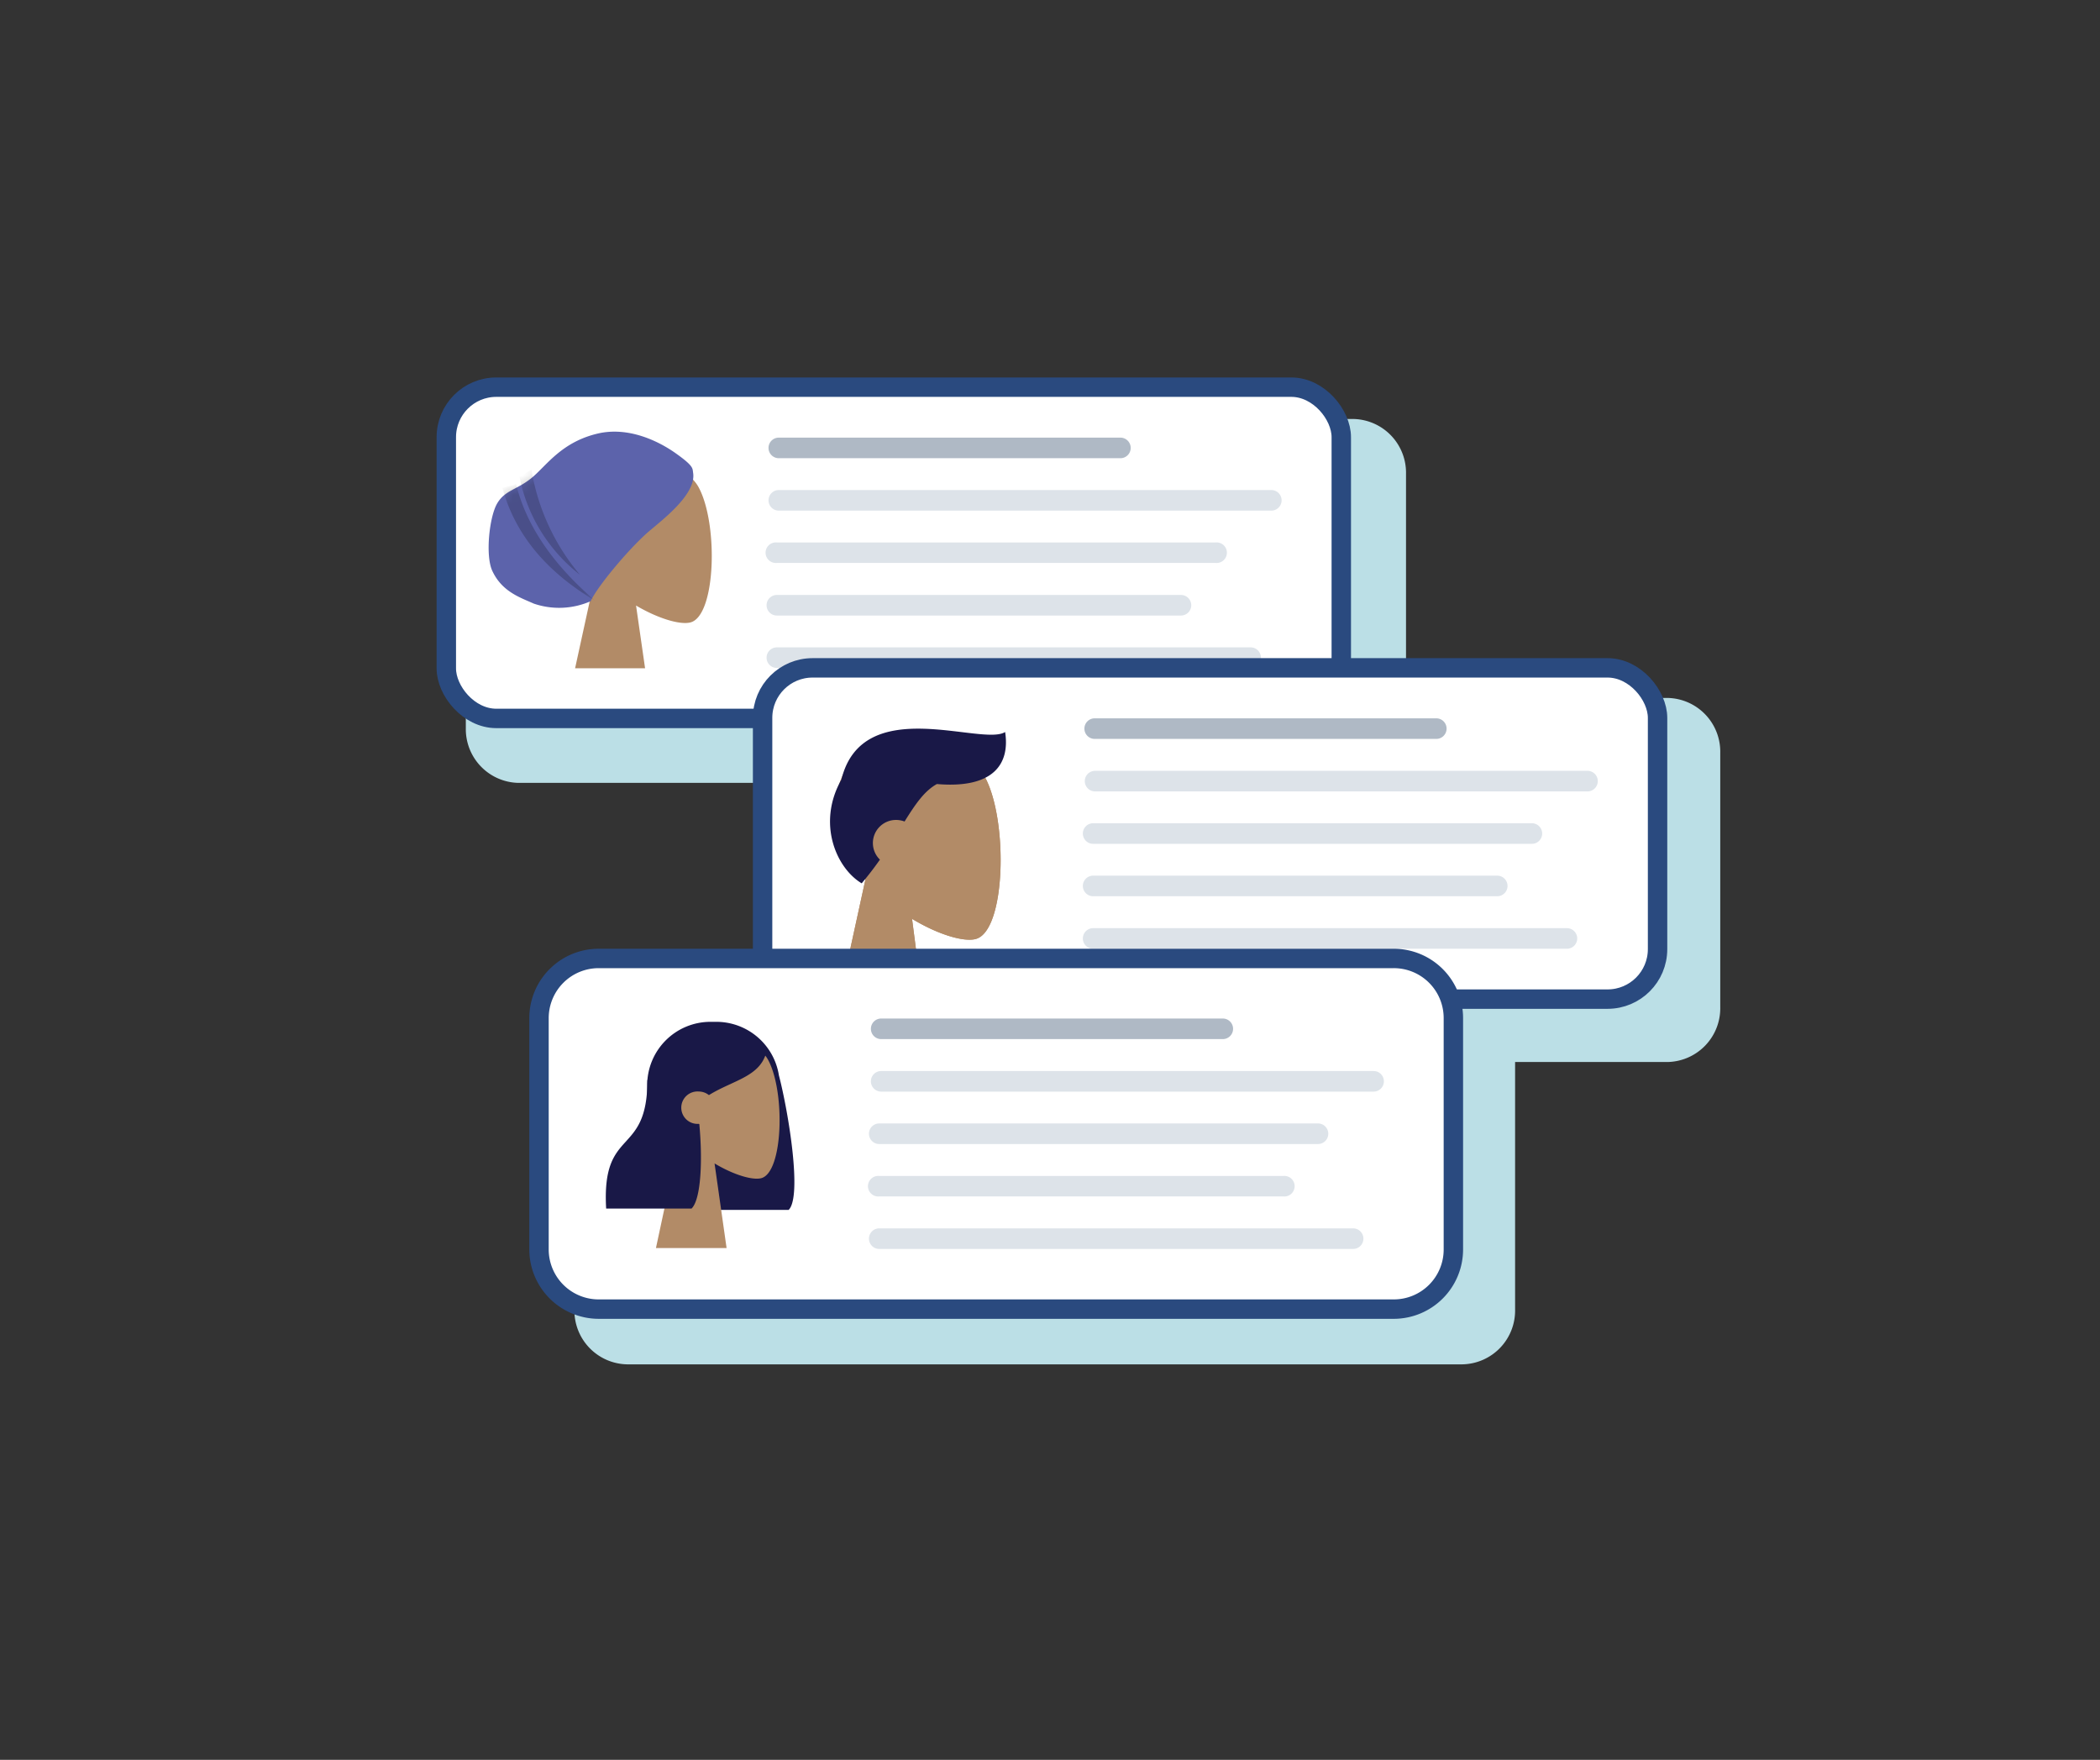<svg id="Layer_1" data-name="Layer 1" xmlns="http://www.w3.org/2000/svg" xmlns:xlink="http://www.w3.org/1999/xlink" viewBox="0 0 216.39 181.32"><rect x="0" y="0" width="216.39" height="181.32" fill="#333333" stroke="none"/><defs><mask id="mask" x="50.36" y="44.47" width="21.09" height="18.17" maskUnits="userSpaceOnUse"><g id="mask-2"><path id="path-1" d="M71.42,48.71c-.07-.46.08-.68-1.78-2S64.79,44,61.77,44.63c-3.91.85-5.47,3.38-7,4.62s-2.73,1.24-3.54,2.62S50,57.22,50.72,58.8c1,2.17,2.88,2.76,4.28,3.39a8.07,8.07,0,0,0,5.87-.25c.63-1.46,4.05-5.56,6.11-7.29C68.49,53.38,71.77,50.83,71.42,48.71Z" fill="#fff" fill-rule="evenodd"/></g></mask></defs><title>convert</title><path d="M144.88,48.83V75a5.54,5.54,0,0,1-5.41,5.66H53.36A5.54,5.54,0,0,1,48,75V48.83a5.54,5.54,0,0,1,5.41-5.66h86.11A5.54,5.54,0,0,1,144.88,48.83Z" fill="#bbdfe6" fill-rule="evenodd"/><path d="M177.26,77.57v26.19a5.54,5.54,0,0,1-5.41,5.66H85.74a5.55,5.55,0,0,1-5.41-5.66V77.57a5.54,5.54,0,0,1,5.41-5.66h86.11A5.54,5.54,0,0,1,177.26,77.57Z" fill="#bbdfe6" fill-rule="evenodd"/><path d="M156.12,108.72v26.19a5.54,5.54,0,0,1-5.42,5.66H64.6a5.54,5.54,0,0,1-5.41-5.66V108.72a5.54,5.54,0,0,1,5.41-5.66h86.1A5.54,5.54,0,0,1,156.12,108.72Z" fill="#bbdfe6" fill-rule="evenodd"/><rect x="45.99" y="39.89" width="92.22" height="34.13" rx="5.15" fill="#fff" stroke="#2a4a7f" stroke-miterlimit="10" stroke-width="2"/><g id="Head"><path d="M61.41,59a9.33,9.33,0,0,1-2.55-6.76c.53-7.43,11.07-5.8,13.12-2.05s1.8,13.27-.84,13.94c-1.06.27-3.31-.39-5.6-1.74l.93,6.46H59.26Z" fill="#b28b67" fill-rule="evenodd"/></g><g id="Turban"><path d="M71.42,48.71c-.07-.46.08-.68-1.78-2S64.79,44,61.77,44.63c-3.91.85-5.47,3.38-7,4.62s-2.73,1.24-3.54,2.62S50,57.22,50.72,58.8c1,2.17,2.88,2.76,4.28,3.39a8.07,8.07,0,0,0,5.87-.25c.63-1.46,4.05-5.56,6.11-7.29C68.49,53.38,71.77,50.83,71.42,48.71Z" fill="#5c63ab" fill-rule="evenodd"/><g mask="url(#mask)"><path id="SHade" d="M54.76,48.38a22.45,22.45,0,0,0,5,10.84,17,17,0,0,1-6.23-10.08Zm-1.58,1.51q1.57,6.36,8.14,12-7.6-4.5-9.55-11.62Z" fill-opacity="0.2" fill-rule="evenodd"/></g></g><path d="M131,52.61H80.25a1.06,1.06,0,1,1,0-2.12H131a1.06,1.06,0,1,1,0,2.12Z" fill="#dde3e9"/><path d="M121.69,63.42H80.05a1.06,1.06,0,0,1,0-2.12h41.64a1.06,1.06,0,0,1,0,2.12Z" fill="#dde3e9"/><path d="M125.26,58H80.05a1.06,1.06,0,1,1,0-2.11h45.21a1.06,1.06,0,1,1,0,2.11Z" fill="#dde3e9"/><path d="M115.45,47.21H80.25a1.06,1.06,0,1,1,0-2.12h35.2a1.06,1.06,0,1,1,0,2.12Z" fill="#afb9c5"/><path d="M128.87,68.82H80.05a1.06,1.06,0,0,1,0-2.12h48.82a1.06,1.06,0,0,1,0,2.12Z" fill="#dde3e9"/><rect x="78.58" y="68.81" width="92.22" height="34.13" rx="5.15" fill="#fff" stroke="#2a4a7f" stroke-miterlimit="10" stroke-width="2"/><path d="M163.58,81.54H112.84a1.06,1.06,0,0,1,0-2.12h50.74a1.06,1.06,0,1,1,0,2.12Z" fill="#dde3e9"/><path d="M154.28,92.34H112.64a1.06,1.06,0,0,1,0-2.12h41.64a1.06,1.06,0,0,1,0,2.12Z" fill="#dde3e9"/><path d="M157.85,86.94H112.64a1.06,1.06,0,1,1,0-2.12h45.21a1.06,1.06,0,0,1,0,2.12Z" fill="#dde3e9"/><path d="M148,76.13h-35.2a1.06,1.06,0,1,1,0-2.12H148a1.06,1.06,0,1,1,0,2.12Z" fill="#afb9c5"/><path d="M161.46,97.75H112.64a1.06,1.06,0,1,1,0-2.12h48.82a1.06,1.06,0,0,1,0,2.12Z" fill="#dde3e9"/><path d="M89.17,90.64a11.2,11.2,0,0,1-3-8.06c.62-8.87,13-6.92,15.36-2.44s2.11,15.81-1,16.61c-1.24.32-3.87-.46-6.55-2.08l.44,3.39-6.87,0Z" fill="#b28b67" fill-rule="evenodd"/><path d="M89.17,90.64a11.2,11.2,0,0,1-3-8.06c.62-8.87,13-6.92,15.36-2.44s2.11,15.81-1,16.61c-1.24.32-3.87-.46-6.55-2.08l.44,3.39-6.87,0Z" fill="#b28b67" fill-rule="evenodd"/><path id="Hair" d="M96.54,80.78c-1.3.72-2.22,2.08-3.33,3.86a2.49,2.49,0,0,0-.87-.16,2.38,2.38,0,0,0-1.67,4.09c-.55.78-1.17,1.6-1.88,2.44-2.65-1.59-4.62-6.22-2.09-10.69,2.18-8.95,14.5-3.39,16.87-4.9C104.08,78.67,102.41,81.28,96.54,80.78Z" fill="#191847" fill-rule="evenodd"/><rect x="55.54" y="98.74" width="94.22" height="36.13" rx="6.15" fill="#fff"/><path d="M143.61,99.75a5.14,5.14,0,0,1,5.15,5.14v23.84a5.14,5.14,0,0,1-5.15,5.15H61.69a5.15,5.15,0,0,1-5.15-5.15V104.89a5.15,5.15,0,0,1,5.15-5.14h81.92m0-2H61.69a7.15,7.15,0,0,0-7.15,7.14v23.84a7.16,7.16,0,0,0,7.15,7.15h81.92a7.15,7.15,0,0,0,7.15-7.15V104.89a7.15,7.15,0,0,0-7.15-7.14Z" fill="#2a4a7f"/><path d="M141.54,112.47H90.8a1.06,1.06,0,1,1,0-2.12h50.74a1.06,1.06,0,0,1,0,2.12Z" fill="#dde3e9"/><path d="M132.24,123.27H90.6a1.06,1.06,0,1,1,0-2.11h41.64a1.06,1.06,0,1,1,0,2.11Z" fill="#dde3e9"/><path d="M135.81,117.87H90.6a1.06,1.06,0,1,1,0-2.12h45.21a1.06,1.06,0,0,1,0,2.12Z" fill="#dde3e9"/><path d="M126,107.06H90.8a1.06,1.06,0,0,1,0-2.12H126a1.06,1.06,0,0,1,0,2.12Z" fill="#afb9c5"/><path d="M139.43,128.68H90.6a1.06,1.06,0,1,1,0-2.12h48.83a1.06,1.06,0,0,1,0,2.12Z" fill="#dde3e9"/><path id="Hair-Back" d="M80.26,110.79c1,3.85,2.41,12.52,1,13.87H72.48v0a6.52,6.52,0,0,1-5.79-6.49v-6.37a6.52,6.52,0,0,1,6.52-6.52h.61A6.53,6.53,0,0,1,80.26,110.79Z" fill="#191847" fill-rule="evenodd"/><g id="Head-2" data-name="Head"><path d="M70.09,116.92A8.24,8.24,0,0,1,67.91,111c.45-6.49,9.49-5.06,11.25-1.78s1.55,11.58-.72,12.17c-.91.23-2.84-.34-4.81-1.52l1.24,8.72H67.59Z" fill="#b28b67" fill-rule="evenodd"/></g><path id="Hair-Front" d="M72.06,115.82c.34,3.6.2,7.72-.8,8.7h-8.8c-.49-8.52,4.25-5.22,4.25-13.24.3-.29.58-.58.85-.82v-.24q2.3-4.68,5.8-4.68a5.78,5.78,0,0,1,5.57,3c-.71,2.42-3.45,2.78-5.88,4.29a1.7,1.7,0,0,0-1.05-.37,1.67,1.67,0,1,0,0,3.33Z" fill="#191847" fill-rule="evenodd"/></svg>